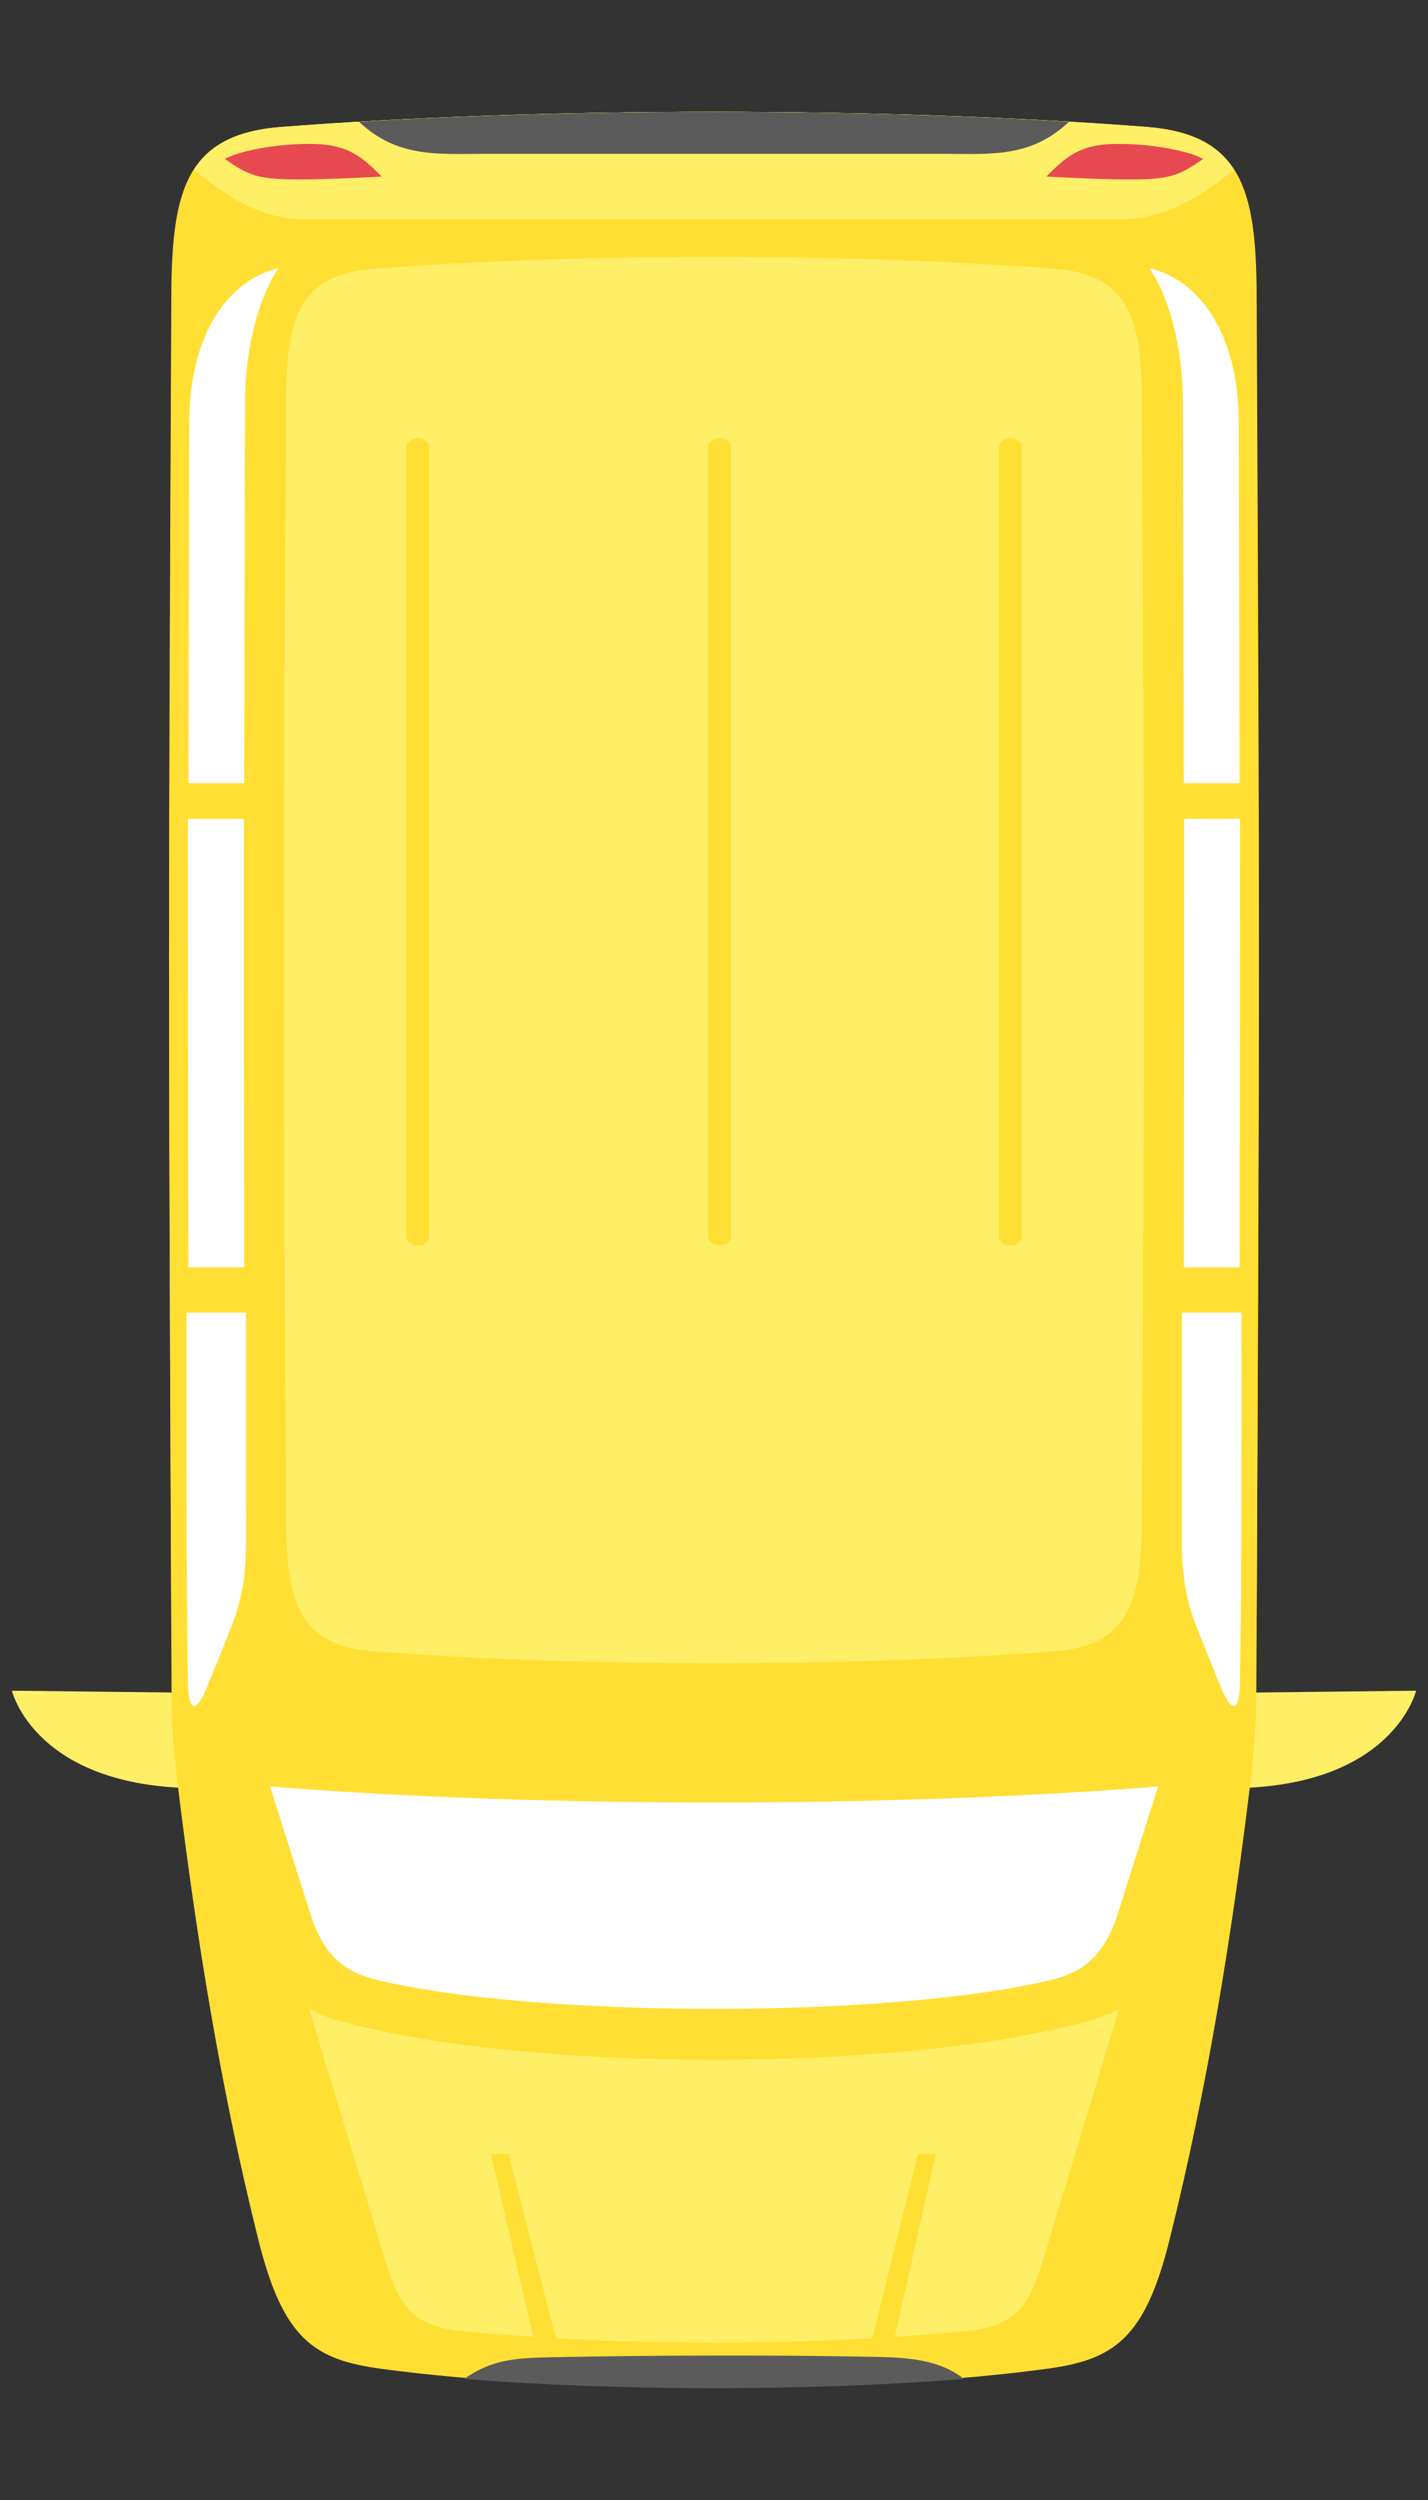 <?xml version="1.0" encoding="UTF-8"?><svg id="_イヤー_2" xmlns="http://www.w3.org/2000/svg" width="120" height="210" viewBox="0 0 120 210"><rect x="0" y="0" width="120" height="210" fill="#333333" stroke="none"/><defs><style>.cls-1{fill:#fff;}.cls-1,.cls-2,.cls-3,.cls-4,.cls-5{fill-rule:evenodd;}.cls-2,.cls-6{fill:#ffef67;}.cls-3{fill:#5b5b5b;}.cls-7,.cls-5{fill:#ffdf33;}.cls-4{fill:#e6494f;}.cls-8{fill:none;}</style></defs><g id="_景"><g><rect class="cls-8" width="120" height="210"/><path class="cls-6" d="M119,142.02s-1.92,8.11-15.53,8.19l1.23-8.03,14.3-.16h0Z"/><path class="cls-6" d="M1,142.02s1.92,8.11,15.53,8.19l-1.23-8.03-14.3-.16h0Z"/><path class="cls-5" d="M105.57,24.92c.26,54.88,.26,62.75,0,117.62-.01,2.72-.23,5.08-.56,7.74-1.53,12.45-3.53,25.02-6.73,37.86-2.07,8.33-4.67,10.09-10.39,10.85-15.8,2.11-39.99,2.11-55.79,0-5.72-.76-8.31-2.52-10.39-10.85-3.2-12.83-5.2-25.42-6.73-37.86-.34-2.74-.55-4.86-.56-7.73-.26-54.88-.26-62.75,0-117.62,.04-8.87,1.27-13.63,9.23-14.25,21.8-1.71,50.89-1.71,72.69,0,7.96,.62,9.19,5.38,9.23,14.25h0Z"/><path class="cls-7" d="M83.05,198.2c-14.65,1.38-31.44,1.38-46.09,0-6.03-.57-6.32-3.15-8.48-10.32l-13.62-45.22H105.15l-13.62,45.22c-2.16,7.17-2.45,9.75-8.48,10.32h0Z"/><path class="cls-1" d="M97.68,148.93l-3.74,11.8c-1.17,3.7-3.04,4.95-5.56,5.57-13.34,3.26-43.41,3.26-56.75,0-2.52-.62-4.39-1.87-5.56-5.57l-3.74-11.8H97.68Z"/><path class="cls-5" d="M105.6,24.72c.26,54.02,.26,57.34,0,111.36-.04,8.75-1.27,13.45-9.23,14.06-21.82,1.69-50.92,1.69-72.74,0-7.96-.62-9.19-5.31-9.23-14.06-.26-54.02-.26-57.34,0-111.36,.04-8.75,1.27-13.45,9.23-14.06,21.82-1.69,50.92-1.69,72.74,0,7.96,.62,9.19,5.31,9.23,14.06h0Z"/><path class="cls-2" d="M16.3,14.26c1.34-2.1,3.6-3.3,7.33-3.59,21.82-1.7,50.92-1.7,72.74,0,3.74,.29,5.99,1.49,7.33,3.59-2.46,2-5.67,4.15-9.39,4.15H25.46c-3.72,0-6.7-2.15-9.16-4.15h0Z"/><path class="cls-3" d="M30.17,10.23c18.61-1.11,41.04-1.11,59.66,0-3.27,3.08-6.64,2.69-10.7,2.69H40.87c-4.06,0-7.43,.38-10.7-2.69h0Z"/><path class="cls-2" d="M95.96,33.86c.24,51.32,.24,42.25,0,93.56-.03,7.02-1,10.78-7.28,11.28-17.21,1.35-40.16,1.35-57.37,0-6.28-.49-7.25-4.26-7.28-11.28-.24-51.32-.24-42.25,0-93.56,.03-7.02,1-10.78,7.28-11.27,17.21-1.35,40.16-1.35,57.37,0,6.28,.49,7.25,4.26,7.28,11.27h0Z"/><path class="cls-3" d="M81,199.83c-13.01,1.04-28.99,1.04-42,0,2.32-1.63,4.3-1.76,7.31-1.82,4.4-.09,9.09-.14,13.72-.14h2.55c3.81,0,7.57,.04,11.12,.11,2.94,.06,5.38,.32,7.31,1.86h0Z"/><path class="cls-1" d="M104.33,110.26c.01,9.28,.03,22.56-.14,31.34-.03,1.53-.45,2.99-1.71-.14-.62-1.55-1.25-3.1-1.87-4.65-1.52-3.78-1.29-6.49-1.29-10.59v-15.96h5Z"/><path class="cls-1" d="M15.67,110.26c-.01,9.28-.03,22.56,.13,31.34,.03,1.53,.45,2.99,1.71-.14,.62-1.55,1.25-3.1,1.87-4.65,1.52-3.78,1.29-6.49,1.29-10.59v-15.96h-5Z"/><path class="cls-6" d="M80.94,195.84c-1.88,.18-3.8,.33-5.74,.45l3.43-15.36h-1.49l-3.83,15.48c-8.71,.49-17.89,.49-26.6,0l-3.97-15.48h-1.49l3.56,15.36c-1.95-.13-3.87-.28-5.74-.45-5.48-.51-5.75-2.84-7.71-9.32l-5.38-17.78c.65,.38,1.35,.66,2.09,.88,15.57,4.54,48.3,4.54,63.88,0,.75-.22,1.45-.5,2.09-.88l-5.38,17.78c-1.96,6.48-2.23,8.81-7.71,9.32h0Z"/><path class="cls-4" d="M87.91,14.83c2.71,.14,5.4,.26,7.37,.24,2.95-.03,3.79-.28,5.82-1.72-1.42-.79-4.98-1.35-7.68-1.25-2.77,.1-3.94,1.17-5.5,2.74h0Z"/><path class="cls-4" d="M32.09,14.83c-2.71,.14-5.4,.26-7.37,.24-2.95-.03-3.79-.28-5.82-1.72,1.42-.79,4.98-1.35,7.68-1.25,2.77,.1,3.94,1.17,5.5,2.74h0Z"/><path class="cls-5" d="M84.9,104.62h0c-.52,0-.95-.34-.95-.75V37.56c0-.41,.43-.75,.95-.75h0c.53,0,.96,.33,.96,.75V103.87c0,.41-.43,.75-.96,.75h0Z"/><path class="cls-5" d="M35.1,104.62h0c-.53,0-.96-.34-.96-.75V37.56c0-.41,.43-.75,.96-.75h0c.53,0,.96,.33,.96,.75V103.87c0,.41-.43,.75-.96,.75h0Z"/><path class="cls-5" d="M60.46,104.62h0c-.53,0-.96-.34-.96-.75V37.56c0-.41,.43-.75,.96-.75h0c.53,0,.96,.33,.96,.75V103.87c0,.41-.43,.75-.96,.75h0Z"/><path class="cls-1" d="M104.1,35.52l.07,30.27h-4.69l-.07-31.74c-.01-5.57-1.41-9.41-2.8-11.51,3.95,.89,7.47,5.23,7.49,12.97h0Z"/><path class="cls-1" d="M104.21,68.78c0,12.39-.02,24.83-.04,37.68h-4.69c.02-12.84,.03-25.28,.03-37.68h4.7Z"/><path class="cls-1" d="M15.9,35.52l-.07,30.27h4.69l.07-31.74c.01-5.57,1.41-9.41,2.8-11.51-3.95,.89-7.47,5.23-7.49,12.97h0Z"/><path class="cls-1" d="M15.79,68.78c0,12.39,.02,24.83,.04,37.68h4.69c-.02-12.84-.03-25.28-.03-37.68h-4.7Z"/></g></g></svg>
